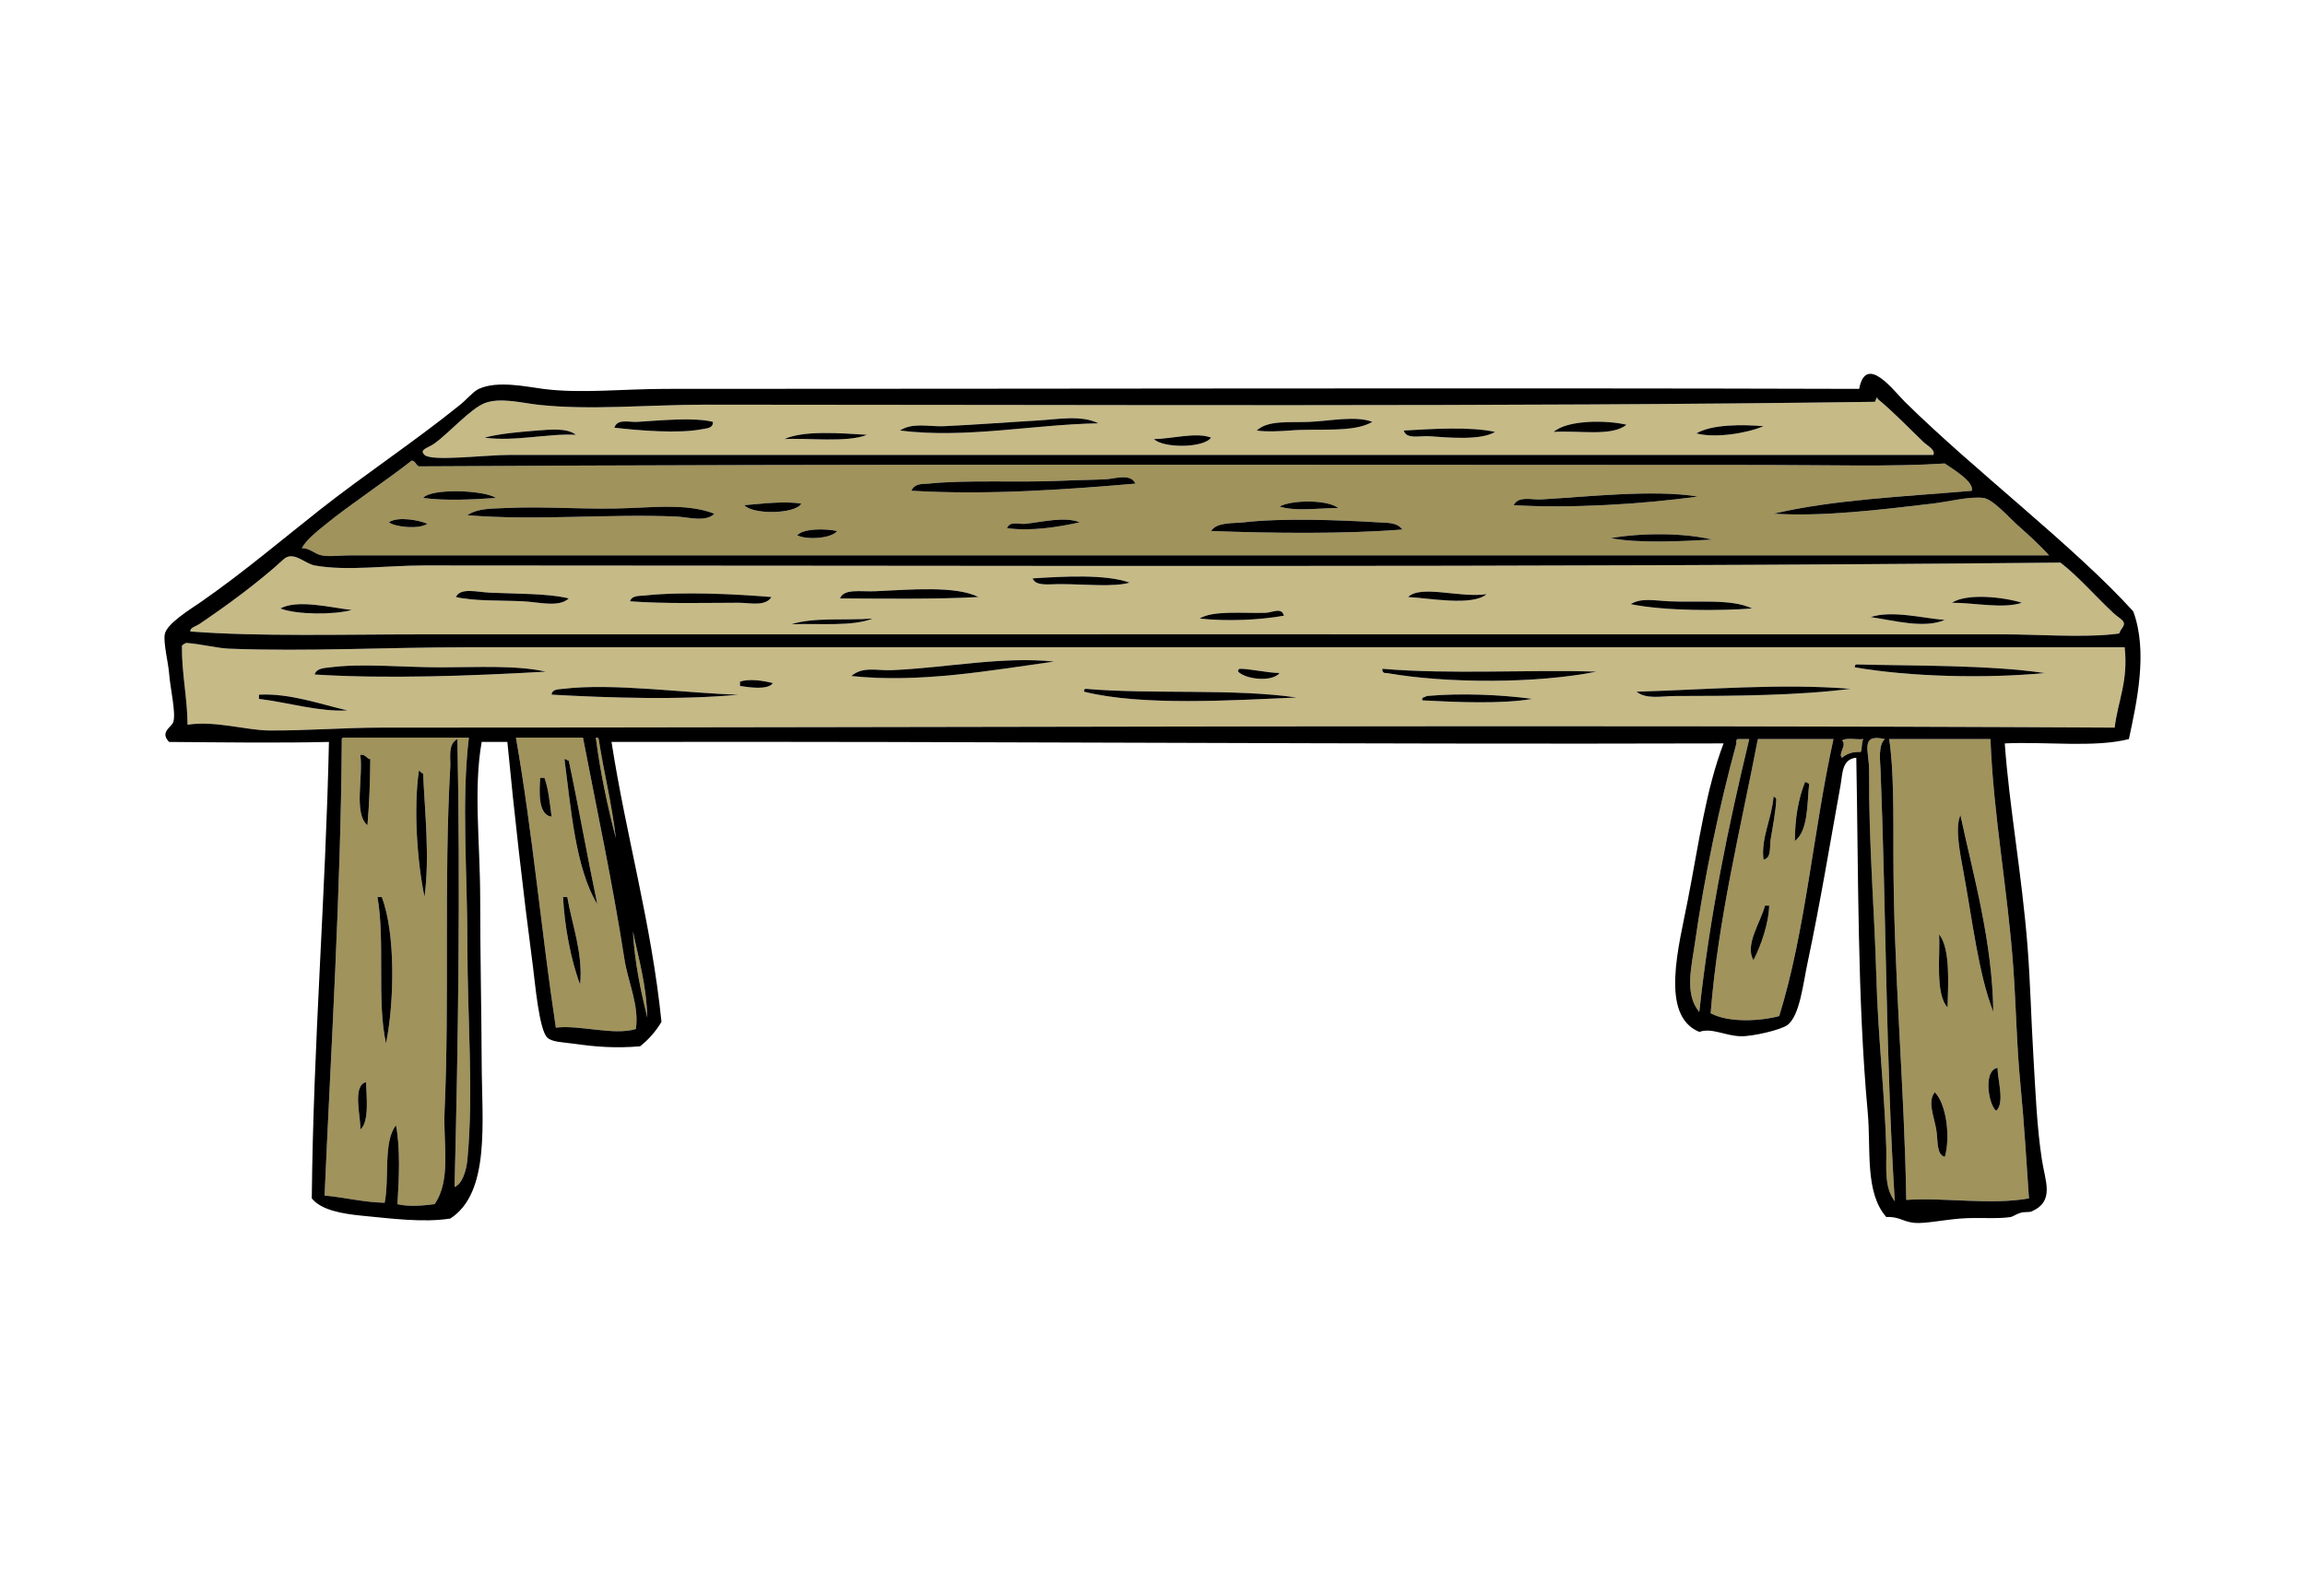 <svg xmlns="http://www.w3.org/2000/svg" xmlns:xlink="http://www.w3.org/1999/xlink" width="130" zoomAndPan="magnify" viewBox="0 0 97.5 67.5" height="90" preserveAspectRatio="xMidYMid meet" version="1.0"><defs><clipPath id="id1"><path d="M 13 31 L 20 31 L 20 51.73 L 13 51.73 Z M 13 31 " clip-rule="nonzero"/></clipPath><clipPath id="id2"><path d="M 6.957 15.812 L 90.543 15.812 L 90.543 51.73 L 6.957 51.73 Z M 6.957 15.812 " clip-rule="nonzero"/></clipPath></defs><path fill="rgb(77.649%, 72.939%, 52.939%)" d="M 48.812 18.574 C 49.207 18.961 50.906 18.961 51.227 18.512 C 50.625 18.266 49.559 18.562 48.812 18.574 Z M 33.176 18.574 C 34.102 18.512 35.832 18.738 36.676 18.391 C 35.605 18.328 33.996 18.191 33.176 18.574 Z M 22.73 18.211 C 21.938 18.27 21.078 18.352 20.496 18.512 C 21.773 18.688 23.168 18.328 24.359 18.391 C 23.988 18.094 23.273 18.168 22.73 18.211 Z M 59.379 18.211 C 59.484 18.598 60.082 18.422 60.465 18.453 C 61.332 18.516 62.648 18.629 63.242 18.27 C 62.199 18.035 60.523 18.145 59.379 18.211 Z M 71.758 18.332 C 72.543 18.547 73.918 18.324 74.594 18.027 C 73.695 17.949 72.398 17.949 71.758 18.332 Z M 65.719 18.27 C 66.77 18.195 68.18 18.48 68.797 17.965 C 67.922 17.758 66.285 17.766 65.719 18.27 Z M 55.395 17.844 C 54.559 17.883 53.641 17.758 53.16 18.211 C 53.578 18.273 54.129 18.242 54.551 18.211 C 55.742 18.109 57.25 18.32 58.051 17.844 C 57.336 17.574 56.297 17.805 55.395 17.844 Z M 43.922 17.785 C 42.625 17.859 41.219 17.969 39.938 18.027 C 39.281 18.055 38.609 17.859 38.066 18.211 C 40.875 18.559 43.656 17.957 46.457 17.906 C 45.754 17.547 44.75 17.734 43.922 17.785 Z M 26.957 17.844 C 26.621 17.867 26.113 17.695 25.988 18.09 C 26.945 18.203 28.719 18.359 29.734 18.148 C 29.887 18.117 30.172 18.117 30.156 17.844 C 29.359 17.645 27.984 17.781 26.957 17.844 Z M 79.426 16.875 C 80.047 17.379 80.727 18.09 81.359 18.695 C 81.531 18.859 81.875 19.023 81.781 19.242 C 61.84 19.242 41.734 19.242 21.582 19.242 C 20.5 19.242 18.254 19.531 17.957 19.242 C 17.719 19.004 18.086 18.969 18.383 18.754 C 18.996 18.312 19.891 17.297 20.496 17.055 C 21.133 16.801 22.059 17.039 22.73 17.117 C 24.938 17.367 27.434 17.117 29.852 17.117 C 46.059 17.117 63.461 17.215 79.305 16.996 C 79.336 16.973 79.395 16.699 79.426 16.875 " fill-opacity="1" fill-rule="evenodd"/><path fill="rgb(0%, 0%, 0%)" d="M 30.156 17.844 C 30.172 18.117 29.887 18.117 29.734 18.148 C 28.719 18.359 26.945 18.203 25.988 18.09 C 26.113 17.695 26.621 17.867 26.957 17.844 C 27.988 17.781 29.359 17.645 30.156 17.844 " fill-opacity="1" fill-rule="evenodd"/><path fill="rgb(0%, 0%, 0%)" d="M 46.457 17.906 C 43.656 17.957 40.875 18.559 38.066 18.211 C 38.609 17.859 39.281 18.055 39.938 18.027 C 41.219 17.969 42.625 17.859 43.922 17.785 C 44.75 17.734 45.754 17.547 46.457 17.906 " fill-opacity="1" fill-rule="evenodd"/><path fill="rgb(0%, 0%, 0%)" d="M 58.051 17.844 C 57.25 18.32 55.746 18.109 54.551 18.211 C 54.129 18.242 53.578 18.273 53.16 18.211 C 53.641 17.758 54.559 17.883 55.395 17.844 C 56.297 17.805 57.336 17.574 58.051 17.844 " fill-opacity="1" fill-rule="evenodd"/><path fill="rgb(0%, 0%, 0%)" d="M 68.797 17.965 C 68.184 18.48 66.77 18.195 65.719 18.27 C 66.285 17.766 67.922 17.758 68.797 17.965 " fill-opacity="1" fill-rule="evenodd"/><path fill="rgb(0%, 0%, 0%)" d="M 74.594 18.027 C 73.918 18.324 72.543 18.547 71.758 18.332 C 72.398 17.949 73.695 17.949 74.594 18.027 " fill-opacity="1" fill-rule="evenodd"/><path fill="rgb(0%, 0%, 0%)" d="M 63.242 18.27 C 62.648 18.629 61.328 18.516 60.465 18.453 C 60.082 18.422 59.484 18.598 59.379 18.211 C 60.523 18.145 62.199 18.035 63.242 18.27 " fill-opacity="1" fill-rule="evenodd"/><path fill="rgb(0%, 0%, 0%)" d="M 24.359 18.391 C 23.168 18.328 21.773 18.688 20.496 18.512 C 21.078 18.352 21.938 18.27 22.73 18.211 C 23.273 18.168 23.988 18.094 24.359 18.391 " fill-opacity="1" fill-rule="evenodd"/><path fill="rgb(0%, 0%, 0%)" d="M 36.676 18.391 C 35.832 18.738 34.102 18.512 33.176 18.574 C 33.996 18.191 35.605 18.328 36.676 18.391 " fill-opacity="1" fill-rule="evenodd"/><path fill="rgb(0%, 0%, 0%)" d="M 51.227 18.512 C 50.906 18.961 49.207 18.961 48.812 18.574 C 49.559 18.562 50.625 18.266 51.227 18.512 " fill-opacity="1" fill-rule="evenodd"/><path fill="rgb(62.749%, 57.649%, 36.079%)" d="M 68.133 22.762 C 69.312 22.992 71.145 22.895 72.422 22.824 C 71.207 22.531 69.438 22.535 68.133 22.762 Z M 33.719 22.641 C 34.105 22.844 35.16 22.789 35.41 22.461 C 34.926 22.359 34.004 22.34 33.719 22.641 Z M 58.293 22.094 C 56.699 21.996 54.191 21.906 52.617 22.094 C 52.203 22.145 51.469 22.07 51.227 22.461 C 53.797 22.555 56.836 22.594 59.32 22.398 C 59.082 22.082 58.684 22.121 58.293 22.094 Z M 43.379 22.156 C 43.102 22.188 42.727 22.02 42.594 22.34 C 43.609 22.484 44.797 22.289 45.672 22.094 C 45.047 21.84 44.113 22.074 43.379 22.156 Z M 16.449 22.094 C 16.742 22.305 17.734 22.395 18.078 22.156 C 17.734 22 16.816 21.832 16.449 22.094 Z M 26.715 21.488 C 24.855 21.574 23.18 21.406 21.398 21.488 C 20.828 21.516 20.203 21.492 19.77 21.793 C 22.645 22.035 25.828 21.723 28.645 21.852 C 29.113 21.875 29.871 22.098 30.215 21.73 C 29.223 21.336 27.953 21.43 26.715 21.488 Z M 54.125 21.426 C 54.816 21.641 55.75 21.492 56.602 21.488 C 56.16 21.129 54.645 21.137 54.125 21.426 Z M 31.484 21.367 C 31.836 21.773 33.617 21.754 33.898 21.305 C 33.176 21.18 32.227 21.316 31.484 21.367 Z M 65.176 21.125 C 64.781 21.145 64.23 20.969 64.027 21.367 C 66.418 21.516 69.496 21.324 71.816 21.004 C 69.949 20.691 67.059 21.023 65.176 21.125 Z M 17.898 21.062 C 18.809 21.191 20.055 21.129 20.977 21.062 C 20.48 20.727 18.238 20.645 17.898 21.062 Z M 46.762 20.273 C 46.176 20.301 45.547 20.305 44.887 20.336 C 43.008 20.418 40.883 20.289 39.273 20.457 C 39.016 20.48 38.707 20.43 38.547 20.758 C 41.758 20.949 45.059 20.711 48.027 20.457 C 47.828 20.004 47.152 20.254 46.762 20.273 Z M 17.414 19.484 C 17.582 19.5 17.586 19.676 17.719 19.727 C 36.18 19.617 55.703 19.668 74.656 19.668 C 77.273 19.668 80.062 19.75 82.262 19.605 C 82.68 19.891 83.492 20.375 83.41 20.758 C 80.539 21.008 77.543 21.133 75.02 21.73 C 77.172 21.859 79.508 21.562 81.719 21.305 C 82.438 21.223 83.27 20.992 83.895 21.062 C 84.301 21.109 85.023 21.934 85.344 22.215 C 85.852 22.664 86.348 23.121 86.672 23.492 C 62.855 23.492 38.703 23.492 14.758 23.492 C 14.387 23.492 13.961 23.555 13.609 23.492 C 13.293 23.434 13.121 23.18 12.766 23.188 C 12.973 22.816 13.379 22.504 13.73 22.215 C 14.848 21.309 16.258 20.387 17.414 19.484 " fill-opacity="1" fill-rule="evenodd"/><path fill="rgb(0%, 0%, 0%)" d="M 48.027 20.457 C 45.059 20.711 41.758 20.949 38.547 20.758 C 38.707 20.43 39.016 20.48 39.273 20.457 C 40.883 20.289 43.008 20.418 44.887 20.336 C 45.547 20.305 46.176 20.301 46.762 20.273 C 47.152 20.254 47.828 20.004 48.027 20.457 " fill-opacity="1" fill-rule="evenodd"/><path fill="rgb(0%, 0%, 0%)" d="M 20.977 21.062 C 20.055 21.129 18.809 21.191 17.898 21.062 C 18.238 20.645 20.48 20.727 20.977 21.062 " fill-opacity="1" fill-rule="evenodd"/><path fill="rgb(0%, 0%, 0%)" d="M 71.816 21.004 C 69.496 21.324 66.418 21.516 64.027 21.367 C 64.23 20.969 64.781 21.145 65.176 21.125 C 67.059 21.023 69.949 20.691 71.816 21.004 " fill-opacity="1" fill-rule="evenodd"/><path fill="rgb(0%, 0%, 0%)" d="M 33.898 21.305 C 33.617 21.754 31.836 21.773 31.484 21.367 C 32.227 21.312 33.176 21.18 33.898 21.305 " fill-opacity="1" fill-rule="evenodd"/><path fill="rgb(0%, 0%, 0%)" d="M 56.602 21.488 C 55.75 21.492 54.816 21.641 54.125 21.426 C 54.645 21.137 56.16 21.129 56.602 21.488 " fill-opacity="1" fill-rule="evenodd"/><path fill="rgb(0%, 0%, 0%)" d="M 30.215 21.73 C 29.871 22.098 29.113 21.875 28.645 21.852 C 25.828 21.723 22.645 22.035 19.77 21.793 C 20.203 21.492 20.828 21.516 21.398 21.488 C 23.18 21.406 24.855 21.574 26.715 21.488 C 27.953 21.43 29.223 21.336 30.215 21.73 " fill-opacity="1" fill-rule="evenodd"/><path fill="rgb(0%, 0%, 0%)" d="M 18.078 22.156 C 17.734 22.395 16.742 22.305 16.449 22.094 C 16.816 21.832 17.734 22 18.078 22.156 " fill-opacity="1" fill-rule="evenodd"/><path fill="rgb(0%, 0%, 0%)" d="M 45.672 22.094 C 44.797 22.289 43.609 22.484 42.594 22.34 C 42.727 22.02 43.098 22.188 43.379 22.156 C 44.113 22.074 45.047 21.84 45.672 22.094 " fill-opacity="1" fill-rule="evenodd"/><path fill="rgb(0%, 0%, 0%)" d="M 59.32 22.398 C 56.836 22.594 53.797 22.555 51.227 22.461 C 51.469 22.07 52.203 22.145 52.617 22.094 C 54.191 21.906 56.699 21.996 58.293 22.094 C 58.684 22.121 59.082 22.082 59.32 22.398 " fill-opacity="1" fill-rule="evenodd"/><path fill="rgb(0%, 0%, 0%)" d="M 35.41 22.461 C 35.16 22.789 34.105 22.844 33.719 22.641 C 34.004 22.34 34.926 22.359 35.41 22.461 " fill-opacity="1" fill-rule="evenodd"/><path fill="rgb(0%, 0%, 0%)" d="M 72.422 22.824 C 71.145 22.895 69.312 22.992 68.133 22.762 C 69.438 22.535 71.207 22.531 72.422 22.824 " fill-opacity="1" fill-rule="evenodd"/><path fill="rgb(77.649%, 72.939%, 52.939%)" d="M 33.477 26.406 C 34.656 26.359 36.039 26.512 36.918 26.164 C 35.777 26.25 34.398 26.102 33.477 26.406 Z M 79.125 26.102 C 80.059 26.234 81.379 26.605 82.266 26.223 C 81.324 26.148 80.031 25.805 79.125 26.102 Z M 53.523 25.922 C 52.562 25.945 51.285 25.816 50.746 26.164 C 51.887 26.289 53.285 26.23 54.309 26.043 C 54.211 25.668 53.82 25.914 53.523 25.922 Z M 11.859 25.738 C 12.551 26.004 14.113 26.012 14.879 25.797 C 14.039 25.711 12.59 25.336 11.859 25.738 Z M 70.609 25.434 C 69.992 25.406 69.422 25.277 68.98 25.555 C 70.438 25.852 72.777 25.84 74.113 25.738 C 73.258 25.32 71.812 25.492 70.609 25.434 Z M 82.566 25.496 C 83.48 25.492 84.746 25.762 85.523 25.496 C 84.789 25.262 83.215 25.074 82.566 25.496 Z M 27.258 25.191 C 27.066 25.211 26.723 25.176 26.652 25.434 C 28.137 25.547 29.906 25.496 31.242 25.496 C 31.727 25.496 32.371 25.668 32.633 25.254 C 31.109 25.125 28.832 25.016 27.258 25.191 Z M 59.562 25.254 C 60.445 25.297 62.27 25.652 62.883 25.133 C 61.75 25.301 60.102 24.723 59.562 25.254 Z M 20.734 25.07 C 20.164 25.043 19.477 24.844 19.285 25.254 C 20.066 25.434 21.137 25.387 22.125 25.434 C 22.816 25.465 23.648 25.703 24.059 25.312 C 23.184 25.098 21.867 25.121 20.734 25.07 Z M 37.039 25.008 C 36.398 25.039 35.703 24.883 35.531 25.312 C 37.27 25.32 39.555 25.355 41.387 25.254 C 40.441 24.77 38.5 24.941 37.039 25.008 Z M 43.68 24.465 C 43.809 24.812 44.387 24.703 44.887 24.707 C 45.895 24.711 47.113 24.844 47.785 24.645 C 46.754 24.277 44.961 24.383 43.68 24.465 Z M 8.055 26.711 C 8.016 26.555 8.297 26.488 8.418 26.406 C 9.57 25.625 10.953 24.617 11.98 23.672 C 12.395 23.27 12.879 23.84 13.309 23.918 C 14.656 24.164 16.359 23.918 17.957 23.918 C 40.73 23.918 64.867 24.016 87.156 23.797 C 87.918 24.383 88.59 25.176 89.387 25.922 C 89.711 26.223 89.992 26.27 89.75 26.59 C 89.566 26.832 89.797 26.781 89.328 26.832 C 88.09 26.969 86.02 26.832 84.801 26.832 C 62.434 26.832 40.309 26.828 17.957 26.832 C 14.602 26.832 10.93 26.934 8.055 26.711 " fill-opacity="1" fill-rule="evenodd"/><path fill="rgb(0%, 0%, 0%)" d="M 47.785 24.645 C 47.113 24.84 45.895 24.711 44.887 24.707 C 44.387 24.703 43.809 24.812 43.68 24.465 C 44.961 24.383 46.754 24.277 47.785 24.645 " fill-opacity="1" fill-rule="evenodd"/><path fill="rgb(0%, 0%, 0%)" d="M 41.387 25.254 C 39.555 25.355 37.27 25.32 35.531 25.312 C 35.703 24.883 36.398 25.039 37.039 25.008 C 38.5 24.941 40.441 24.77 41.387 25.254 " fill-opacity="1" fill-rule="evenodd"/><path fill="rgb(0%, 0%, 0%)" d="M 24.059 25.312 C 23.648 25.703 22.816 25.469 22.125 25.434 C 21.137 25.387 20.066 25.434 19.285 25.254 C 19.477 24.844 20.164 25.043 20.734 25.07 C 21.867 25.121 23.184 25.098 24.059 25.312 " fill-opacity="1" fill-rule="evenodd"/><path fill="rgb(0%, 0%, 0%)" d="M 62.883 25.133 C 62.27 25.652 60.445 25.297 59.562 25.254 C 60.102 24.723 61.75 25.301 62.883 25.133 " fill-opacity="1" fill-rule="evenodd"/><path fill="rgb(0%, 0%, 0%)" d="M 32.633 25.254 C 32.371 25.668 31.727 25.496 31.242 25.496 C 29.906 25.496 28.137 25.547 26.652 25.434 C 26.723 25.176 27.066 25.211 27.258 25.191 C 28.832 25.016 31.109 25.125 32.633 25.254 " fill-opacity="1" fill-rule="evenodd"/><path fill="rgb(0%, 0%, 0%)" d="M 85.523 25.496 C 84.746 25.762 83.48 25.492 82.566 25.496 C 83.215 25.074 84.789 25.262 85.523 25.496 " fill-opacity="1" fill-rule="evenodd"/><path fill="rgb(0%, 0%, 0%)" d="M 74.113 25.738 C 72.777 25.84 70.438 25.852 68.98 25.555 C 69.422 25.277 69.992 25.406 70.609 25.434 C 71.816 25.492 73.258 25.32 74.113 25.738 " fill-opacity="1" fill-rule="evenodd"/><path fill="rgb(0%, 0%, 0%)" d="M 14.879 25.801 C 14.113 26.012 12.551 26.004 11.859 25.738 C 12.59 25.336 14.039 25.711 14.879 25.801 " fill-opacity="1" fill-rule="evenodd"/><path fill="rgb(0%, 0%, 0%)" d="M 54.309 26.043 C 53.285 26.23 51.887 26.289 50.746 26.164 C 51.285 25.816 52.562 25.945 53.523 25.922 C 53.82 25.914 54.211 25.668 54.309 26.043 " fill-opacity="1" fill-rule="evenodd"/><path fill="rgb(0%, 0%, 0%)" d="M 82.262 26.223 C 81.379 26.605 80.059 26.234 79.125 26.102 C 80.031 25.805 81.324 26.148 82.262 26.223 " fill-opacity="1" fill-rule="evenodd"/><path fill="rgb(0%, 0%, 0%)" d="M 36.918 26.164 C 36.039 26.512 34.656 26.359 33.477 26.406 C 34.398 26.102 35.777 26.25 36.918 26.164 " fill-opacity="1" fill-rule="evenodd"/><path fill="rgb(77.649%, 72.939%, 52.939%)" d="M 60.348 29.441 C 60.289 29.508 60.121 29.461 60.164 29.625 C 61.566 29.699 63.508 29.789 64.812 29.562 C 63.5 29.383 61.773 29.309 60.348 29.441 Z M 10.953 29.383 C 10.953 29.441 10.953 29.504 10.953 29.562 C 12.176 29.711 13.465 30.113 14.699 30.051 C 13.535 29.781 12.25 29.316 10.953 29.383 Z M 45.914 29.137 C 45.867 29.152 45.844 29.188 45.855 29.258 C 48.305 29.867 52.051 29.625 54.852 29.504 C 52.141 29.113 48.773 29.379 45.914 29.137 Z M 23.816 29.137 C 23.641 29.16 23.352 29.141 23.332 29.383 C 25.781 29.52 28.816 29.617 31.242 29.383 C 29.133 29.336 25.961 28.879 23.816 29.137 Z M 69.223 29.258 C 69.641 29.594 70.301 29.441 70.852 29.441 C 73.418 29.441 76.09 29.418 78.277 29.137 C 75.355 28.898 72.188 29.172 69.223 29.258 Z M 31.301 28.836 C 31.301 28.895 31.301 28.957 31.301 29.016 C 31.684 29.074 32.484 29.199 32.691 28.895 C 32.332 28.801 31.699 28.691 31.301 28.836 Z M 58.656 28.469 C 61.238 28.918 65.02 28.914 67.531 28.41 C 64.664 28.316 61.344 28.535 58.473 28.289 C 58.461 28.422 58.523 28.48 58.656 28.469 Z M 52.438 28.289 C 52.391 28.301 52.367 28.34 52.375 28.41 C 52.684 28.734 53.801 28.867 54.125 28.469 C 53.555 28.453 52.832 28.281 52.438 28.289 Z M 18.621 28.227 C 17.023 28.227 15.316 28.051 13.973 28.227 C 13.77 28.254 13.387 28.25 13.309 28.531 C 16.363 28.723 19.922 28.59 23.09 28.41 C 21.824 28.129 20.223 28.227 18.621 28.227 Z M 78.52 28.105 C 78.473 28.121 78.449 28.156 78.461 28.227 C 80.754 28.625 83.961 28.711 86.488 28.469 C 84.098 28.121 80.996 28.168 78.52 28.105 Z M 37.703 28.348 C 37.121 28.375 36.496 28.172 36.012 28.59 C 38.91 28.906 41.961 28.348 44.586 27.984 C 42.387 27.754 40.055 28.246 37.703 28.348 Z M 7.875 27.195 C 8.484 27.234 9.176 27.418 9.688 27.438 C 12.988 27.566 16.355 27.379 19.711 27.379 C 42.934 27.379 66.617 27.379 89.871 27.379 C 90.031 28.812 89.586 29.641 89.449 30.777 C 65 30.645 40.602 30.777 16.148 30.777 C 14.555 30.777 12.957 30.91 11.379 30.898 C 10.449 30.895 9.066 30.469 7.934 30.656 C 7.922 29.477 7.688 28.52 7.695 27.316 C 7.738 27.262 7.805 27.227 7.875 27.195 " fill-opacity="1" fill-rule="evenodd"/><path fill="rgb(0%, 0%, 0%)" d="M 44.586 27.984 C 41.961 28.348 38.91 28.906 36.012 28.594 C 36.496 28.172 37.121 28.375 37.703 28.348 C 40.055 28.246 42.387 27.754 44.586 27.984 " fill-opacity="1" fill-rule="evenodd"/><path fill="rgb(0%, 0%, 0%)" d="M 86.488 28.469 C 83.961 28.711 80.754 28.625 78.461 28.227 C 78.449 28.156 78.473 28.121 78.52 28.105 C 80.996 28.168 84.098 28.121 86.488 28.469 " fill-opacity="1" fill-rule="evenodd"/><path fill="rgb(0%, 0%, 0%)" d="M 23.09 28.41 C 19.922 28.59 16.363 28.723 13.309 28.531 C 13.387 28.25 13.77 28.254 13.973 28.227 C 15.316 28.051 17.023 28.227 18.621 28.227 C 20.223 28.227 21.824 28.129 23.09 28.41 " fill-opacity="1" fill-rule="evenodd"/><path fill="rgb(0%, 0%, 0%)" d="M 54.125 28.469 C 53.801 28.867 52.684 28.734 52.375 28.41 C 52.367 28.34 52.391 28.301 52.438 28.289 C 52.832 28.281 53.555 28.453 54.125 28.469 " fill-opacity="1" fill-rule="evenodd"/><path fill="rgb(0%, 0%, 0%)" d="M 58.473 28.289 C 61.344 28.535 64.664 28.316 67.531 28.41 C 65.02 28.914 61.238 28.918 58.656 28.469 C 58.523 28.48 58.461 28.422 58.473 28.289 " fill-opacity="1" fill-rule="evenodd"/><path fill="rgb(0%, 0%, 0%)" d="M 32.691 28.895 C 32.484 29.199 31.684 29.074 31.301 29.016 C 31.301 28.957 31.301 28.895 31.301 28.836 C 31.699 28.691 32.332 28.801 32.691 28.895 " fill-opacity="1" fill-rule="evenodd"/><path fill="rgb(0%, 0%, 0%)" d="M 78.277 29.137 C 76.09 29.418 73.418 29.441 70.852 29.441 C 70.301 29.441 69.641 29.594 69.223 29.258 C 72.188 29.172 75.355 28.898 78.277 29.137 " fill-opacity="1" fill-rule="evenodd"/><path fill="rgb(0%, 0%, 0%)" d="M 31.242 29.383 C 28.816 29.617 25.781 29.52 23.332 29.383 C 23.352 29.141 23.641 29.16 23.816 29.137 C 25.961 28.879 29.133 29.336 31.242 29.383 " fill-opacity="1" fill-rule="evenodd"/><path fill="rgb(0%, 0%, 0%)" d="M 54.852 29.504 C 52.051 29.625 48.305 29.867 45.855 29.258 C 45.844 29.188 45.867 29.152 45.914 29.137 C 48.773 29.379 52.141 29.113 54.852 29.504 " fill-opacity="1" fill-rule="evenodd"/><path fill="rgb(0%, 0%, 0%)" d="M 14.699 30.051 C 13.465 30.113 12.176 29.711 10.953 29.562 C 10.953 29.504 10.953 29.441 10.953 29.383 C 12.25 29.316 13.535 29.781 14.699 30.051 " fill-opacity="1" fill-rule="evenodd"/><path fill="rgb(0%, 0%, 0%)" d="M 64.812 29.562 C 63.508 29.789 61.566 29.699 60.164 29.625 C 60.121 29.461 60.289 29.508 60.344 29.441 C 61.773 29.309 63.5 29.383 64.812 29.562 " fill-opacity="1" fill-rule="evenodd"/><g clip-path="url(#id1)"><path fill="rgb(62.749%, 57.649%, 36.079%)" d="M 15.242 47.777 C 15.637 47.457 15.496 46.312 15.484 45.773 C 14.887 45.918 15.266 47.246 15.242 47.777 Z M 16.328 44.137 C 16.684 42.379 16.738 39.477 16.148 37.941 C 16.086 37.941 16.027 37.941 15.965 37.941 C 16.297 39.797 15.93 42.348 16.328 44.137 Z M 17.957 37.941 C 18.18 36.266 17.977 34.441 17.898 32.719 C 17.812 32.707 17.797 32.621 17.719 32.598 C 17.484 34.219 17.648 36.469 17.957 37.941 Z M 15.543 34.906 C 15.621 34.012 15.656 33.074 15.664 32.113 C 15.488 32.086 15.477 31.898 15.242 31.93 C 15.367 32.898 14.949 34.41 15.543 34.906 Z M 14.516 31.203 C 16.289 31.203 18.059 31.203 19.832 31.203 C 19.512 33.883 19.77 36.918 19.77 40.008 C 19.77 43.074 20.039 46.246 19.77 49.055 C 19.723 49.535 19.543 50.094 19.227 50.207 C 19.379 44.402 19.477 37.5 19.348 31.262 C 18.934 31.473 19.066 32.059 19.047 32.418 C 18.773 37.176 19.016 42.332 18.805 46.988 C 18.742 48.398 19.094 49.91 18.383 50.934 C 17.914 50.996 17.266 51.051 16.812 50.934 C 16.879 49.867 16.941 48.574 16.75 47.598 C 16.199 48.293 16.48 49.832 16.27 50.875 C 15.344 50.852 14.602 50.648 13.73 50.57 C 14.008 44.25 14.414 37.738 14.457 31.383 C 14.453 31.297 14.445 31.211 14.516 31.203 " fill-opacity="1" fill-rule="evenodd"/></g><path fill="rgb(62.749%, 57.649%, 36.079%)" d="M 24.539 41.645 C 24.668 40.316 24.199 39.133 23.996 37.941 C 23.938 37.941 23.875 37.941 23.816 37.941 C 23.871 39.121 24.141 40.609 24.539 41.645 Z M 23.332 34.543 C 23.258 33.969 23.203 33.375 23.031 32.902 C 22.969 32.902 22.91 32.902 22.848 32.902 C 22.82 33.402 22.73 34.473 23.332 34.543 Z M 25.266 38.246 C 24.844 36.238 24.484 34.172 24.059 32.176 C 23.98 32.172 23.973 32.098 23.875 32.113 C 24.145 34.113 24.328 36.715 25.266 38.246 Z M 21.824 31.203 C 22.77 31.203 23.715 31.203 24.66 31.203 C 25.242 34.234 25.898 37.27 26.41 40.555 C 26.57 41.578 27.047 42.539 26.895 43.527 C 25.957 43.812 24.5 43.34 23.512 43.469 C 22.902 39.426 22.52 35.156 21.824 31.203 " fill-opacity="1" fill-rule="evenodd"/><path fill="rgb(62.749%, 57.649%, 36.079%)" d="M 25.203 31.203 C 25.273 31.191 25.312 31.215 25.324 31.262 C 25.543 32.684 25.879 33.984 26.051 35.453 C 25.699 34.105 25.398 32.707 25.203 31.203 " fill-opacity="1" fill-rule="evenodd"/><path fill="rgb(62.749%, 57.649%, 36.079%)" d="M 73.992 31.262 C 73.109 34.93 72.324 38.695 71.879 42.801 C 71.23 42.047 71.566 40.828 71.695 39.887 C 72.09 37.09 72.75 34 73.449 31.445 C 73.441 31.359 73.438 31.273 73.508 31.262 C 73.668 31.262 73.832 31.262 73.992 31.262 " fill-opacity="1" fill-rule="evenodd"/><path fill="rgb(62.749%, 57.649%, 36.079%)" d="M 74.656 38.305 C 74.492 38.977 73.781 39.98 74.172 40.613 C 74.496 39.984 74.82 39.043 74.836 38.305 C 74.777 38.305 74.715 38.305 74.656 38.305 Z M 74.594 36.363 C 74.941 36.301 74.848 35.824 74.898 35.512 C 74.984 34.961 75.109 34.367 75.137 33.812 C 75.125 33.746 75.07 33.719 75.02 33.691 C 74.949 34.617 74.477 35.453 74.594 36.363 Z M 75.922 35.574 C 76.488 35.129 76.434 34.062 76.527 33.145 C 76.449 33.141 76.445 33.066 76.348 33.086 C 76.074 33.781 75.922 34.602 75.922 35.574 Z M 74.352 31.262 C 75.422 31.262 76.488 31.262 77.555 31.262 C 76.707 35.086 76.371 39.422 75.258 42.98 C 74.469 43.191 73.129 43.273 72.359 42.859 C 72.672 38.879 73.633 35.031 74.352 31.262 " fill-opacity="1" fill-rule="evenodd"/><path fill="rgb(62.749%, 57.649%, 36.079%)" d="M 77.918 31.324 C 78.098 31.184 78.539 31.301 78.82 31.262 C 78.727 31.391 78.781 31.668 78.699 31.809 C 78.336 31.789 78.102 31.895 77.918 32.051 C 77.727 31.898 78.141 31.516 77.918 31.324 " fill-opacity="1" fill-rule="evenodd"/><path fill="rgb(62.749%, 57.649%, 36.079%)" d="M 79.727 31.262 C 79.441 31.531 79.527 32.148 79.547 32.598 C 79.785 38.652 79.77 44.844 80.148 50.812 C 79.68 50.207 79.809 49.344 79.789 48.566 C 79.723 46.254 79.438 43.871 79.363 41.281 C 79.289 38.52 79.039 35.68 79.062 32.598 C 79.07 31.773 78.652 31.023 79.727 31.262 " fill-opacity="1" fill-rule="evenodd"/><path fill="rgb(62.749%, 57.649%, 36.079%)" d="M 81.902 47.777 C 81.98 48.227 81.902 48.844 82.262 48.934 C 82.508 48.094 82.332 46.695 81.84 46.199 C 81.527 46.59 81.793 47.176 81.902 47.777 Z M 84.438 46.988 C 84.809 46.645 84.5 45.707 84.496 45.168 C 83.875 45.27 84.109 46.738 84.438 46.988 Z M 82.383 42.617 C 82.398 41.684 82.52 40.141 82.023 39.52 C 82.074 40.391 81.844 42.043 82.383 42.617 Z M 83.047 36.848 C 83.43 38.91 83.691 41.219 84.316 42.801 C 84.277 39.844 83.492 37.109 82.93 34.48 C 82.691 35 82.891 36.004 83.047 36.848 Z M 84.195 31.262 C 84.316 34.477 84.926 37.645 85.16 40.918 C 85.281 42.582 85.301 44.246 85.465 45.895 C 85.621 47.512 85.715 49.117 85.824 50.691 C 84.18 50.98 82.301 50.645 80.633 50.754 C 80.559 45.941 80.09 41.078 80.09 36.121 C 80.09 34.531 80.109 32.496 79.91 31.262 C 81.336 31.262 82.766 31.262 84.195 31.262 " fill-opacity="1" fill-rule="evenodd"/><path fill="rgb(0%, 0%, 0%)" d="M 15.242 31.93 C 15.477 31.898 15.488 32.086 15.664 32.113 C 15.656 33.074 15.621 34.012 15.543 34.906 C 14.949 34.41 15.367 32.898 15.242 31.93 " fill-opacity="1" fill-rule="evenodd"/><path fill="rgb(0%, 0%, 0%)" d="M 23.875 32.113 C 23.973 32.098 23.98 32.172 24.059 32.176 C 24.484 34.172 24.844 36.238 25.266 38.246 C 24.328 36.715 24.145 34.113 23.875 32.113 " fill-opacity="1" fill-rule="evenodd"/><path fill="rgb(0%, 0%, 0%)" d="M 17.719 32.598 C 17.797 32.621 17.812 32.707 17.898 32.719 C 17.977 34.441 18.18 36.266 17.957 37.941 C 17.648 36.469 17.484 34.219 17.719 32.598 " fill-opacity="1" fill-rule="evenodd"/><path fill="rgb(0%, 0%, 0%)" d="M 22.848 32.902 C 22.91 32.902 22.969 32.902 23.031 32.902 C 23.203 33.375 23.258 33.969 23.332 34.543 C 22.73 34.473 22.82 33.402 22.848 32.902 " fill-opacity="1" fill-rule="evenodd"/><path fill="rgb(0%, 0%, 0%)" d="M 76.348 33.086 C 76.445 33.066 76.449 33.141 76.527 33.145 C 76.434 34.062 76.488 35.129 75.922 35.574 C 75.922 34.602 76.074 33.781 76.348 33.086 " fill-opacity="1" fill-rule="evenodd"/><path fill="rgb(0%, 0%, 0%)" d="M 75.02 33.691 C 75.07 33.719 75.125 33.746 75.137 33.812 C 75.109 34.367 74.984 34.961 74.898 35.512 C 74.848 35.824 74.941 36.301 74.594 36.363 C 74.477 35.453 74.949 34.617 75.02 33.691 " fill-opacity="1" fill-rule="evenodd"/><path fill="rgb(0%, 0%, 0%)" d="M 82.926 34.48 C 83.492 37.109 84.277 39.844 84.316 42.801 C 83.691 41.219 83.43 38.91 83.047 36.848 C 82.891 36.004 82.691 35 82.926 34.48 " fill-opacity="1" fill-rule="evenodd"/><path fill="rgb(0%, 0%, 0%)" d="M 15.965 37.941 C 16.027 37.941 16.086 37.941 16.148 37.941 C 16.738 39.477 16.684 42.379 16.328 44.137 C 15.93 42.348 16.297 39.797 15.965 37.941 " fill-opacity="1" fill-rule="evenodd"/><path fill="rgb(0%, 0%, 0%)" d="M 23.816 37.941 C 23.875 37.941 23.938 37.941 23.996 37.941 C 24.199 39.133 24.668 40.316 24.539 41.645 C 24.141 40.609 23.871 39.121 23.816 37.941 " fill-opacity="1" fill-rule="evenodd"/><path fill="rgb(0%, 0%, 0%)" d="M 74.836 38.305 C 74.82 39.043 74.496 39.984 74.172 40.613 C 73.781 39.98 74.492 38.977 74.656 38.305 C 74.715 38.305 74.777 38.305 74.836 38.305 " fill-opacity="1" fill-rule="evenodd"/><path fill="rgb(62.749%, 57.649%, 36.079%)" d="M 26.773 39.398 C 27.016 40.574 27.344 41.66 27.379 43.043 C 27.105 41.898 26.848 40.742 26.773 39.398 " fill-opacity="1" fill-rule="evenodd"/><path fill="rgb(0%, 0%, 0%)" d="M 82.023 39.52 C 82.52 40.141 82.398 41.684 82.383 42.617 C 81.844 42.043 82.074 40.391 82.023 39.52 " fill-opacity="1" fill-rule="evenodd"/><path fill="rgb(0%, 0%, 0%)" d="M 84.496 45.168 C 84.5 45.707 84.809 46.645 84.438 46.988 C 84.109 46.738 83.875 45.27 84.496 45.168 " fill-opacity="1" fill-rule="evenodd"/><path fill="rgb(0%, 0%, 0%)" d="M 15.484 45.773 C 15.496 46.312 15.637 47.457 15.242 47.777 C 15.266 47.246 14.887 45.918 15.484 45.773 " fill-opacity="1" fill-rule="evenodd"/><path fill="rgb(0%, 0%, 0%)" d="M 81.84 46.199 C 82.332 46.695 82.508 48.094 82.266 48.934 C 81.898 48.844 81.98 48.227 81.902 47.777 C 81.793 47.176 81.527 46.59 81.84 46.199 " fill-opacity="1" fill-rule="evenodd"/><g clip-path="url(#id2)"><path fill="rgb(0%, 0%, 0%)" d="M 27.379 43.043 C 27.344 41.66 27.016 40.574 26.773 39.398 C 26.848 40.742 27.105 41.898 27.379 43.043 Z M 79.91 31.262 C 80.109 32.496 80.09 34.531 80.09 36.121 C 80.09 41.078 80.559 45.941 80.633 50.754 C 82.301 50.645 84.18 50.98 85.824 50.691 C 85.715 49.117 85.621 47.512 85.465 45.895 C 85.301 44.246 85.281 42.582 85.16 40.918 C 84.926 37.645 84.316 34.477 84.195 31.262 C 82.766 31.262 81.336 31.262 79.91 31.262 Z M 79.062 32.598 C 79.043 35.68 79.289 38.52 79.367 41.281 C 79.438 43.871 79.723 46.254 79.789 48.566 C 79.809 49.344 79.68 50.207 80.148 50.812 C 79.77 44.844 79.785 38.652 79.547 32.598 C 79.527 32.148 79.441 31.531 79.727 31.262 C 78.652 31.023 79.07 31.773 79.062 32.598 Z M 77.918 32.051 C 78.102 31.895 78.336 31.789 78.703 31.809 C 78.781 31.668 78.727 31.391 78.82 31.262 C 78.539 31.301 78.098 31.184 77.918 31.324 C 78.141 31.516 77.727 31.895 77.918 32.051 Z M 72.359 42.859 C 73.129 43.273 74.469 43.191 75.258 42.98 C 76.371 39.422 76.707 35.086 77.555 31.262 C 76.488 31.262 75.422 31.262 74.355 31.262 C 73.633 35.031 72.672 38.879 72.359 42.859 Z M 73.508 31.262 C 73.438 31.273 73.441 31.359 73.449 31.445 C 72.75 34 72.09 37.09 71.695 39.887 C 71.566 40.828 71.23 42.047 71.879 42.801 C 72.324 38.695 73.109 34.93 73.992 31.262 C 73.832 31.262 73.668 31.262 73.508 31.262 Z M 26.051 35.453 C 25.879 33.984 25.543 32.684 25.324 31.262 C 25.312 31.215 25.273 31.191 25.203 31.203 C 25.398 32.707 25.699 34.105 26.051 35.453 Z M 23.512 43.469 C 24.5 43.34 25.957 43.812 26.895 43.527 C 27.047 42.539 26.57 41.578 26.41 40.555 C 25.898 37.27 25.242 34.234 24.66 31.203 C 23.715 31.203 22.77 31.203 21.824 31.203 C 22.52 35.156 22.902 39.426 23.512 43.469 Z M 14.457 31.383 C 14.414 37.738 14.008 44.25 13.73 50.57 C 14.602 50.648 15.344 50.852 16.27 50.875 C 16.48 49.832 16.199 48.293 16.75 47.598 C 16.941 48.574 16.879 49.867 16.812 50.934 C 17.266 51.051 17.914 50.996 18.383 50.934 C 19.094 49.91 18.742 48.398 18.805 46.988 C 19.016 42.332 18.773 37.176 19.047 32.418 C 19.066 32.059 18.934 31.473 19.348 31.262 C 19.477 37.5 19.379 44.402 19.227 50.207 C 19.543 50.094 19.723 49.535 19.77 49.055 C 20.039 46.246 19.77 43.074 19.77 40.008 C 19.77 36.918 19.512 33.883 19.832 31.203 C 18.059 31.203 16.289 31.203 14.516 31.203 C 14.445 31.211 14.453 31.297 14.457 31.383 Z M 7.695 27.316 C 7.688 28.52 7.922 29.477 7.934 30.656 C 9.066 30.469 10.449 30.895 11.379 30.898 C 12.957 30.91 14.555 30.777 16.148 30.777 C 40.602 30.777 65 30.645 89.449 30.777 C 89.586 29.641 90.031 28.812 89.871 27.379 C 66.617 27.379 42.934 27.379 19.711 27.379 C 16.355 27.379 12.988 27.566 9.688 27.438 C 9.176 27.418 8.484 27.234 7.875 27.195 C 7.805 27.227 7.738 27.262 7.695 27.316 Z M 17.957 26.832 C 40.309 26.828 62.434 26.832 84.801 26.832 C 86.02 26.832 88.09 26.969 89.328 26.832 C 89.797 26.781 89.566 26.832 89.75 26.59 C 89.992 26.27 89.711 26.223 89.387 25.922 C 88.59 25.176 87.914 24.383 87.156 23.797 C 64.867 24.016 40.73 23.918 17.957 23.918 C 16.359 23.918 14.656 24.164 13.309 23.918 C 12.883 23.84 12.395 23.27 11.98 23.672 C 10.953 24.617 9.57 25.629 8.418 26.406 C 8.297 26.488 8.016 26.555 8.055 26.711 C 10.93 26.934 14.602 26.832 17.957 26.832 Z M 13.73 22.215 C 13.379 22.504 12.973 22.816 12.766 23.188 C 13.121 23.18 13.293 23.434 13.609 23.492 C 13.961 23.555 14.387 23.492 14.758 23.492 C 38.703 23.492 62.855 23.492 86.672 23.492 C 86.348 23.121 85.852 22.664 85.344 22.215 C 85.023 21.934 84.301 21.109 83.895 21.062 C 83.27 20.992 82.438 21.223 81.719 21.305 C 79.508 21.562 77.172 21.859 75.02 21.73 C 77.543 21.133 80.539 21.008 83.41 20.758 C 83.492 20.375 82.68 19.891 82.262 19.605 C 80.062 19.75 77.273 19.668 74.656 19.668 C 55.703 19.668 36.18 19.617 17.719 19.727 C 17.586 19.676 17.582 19.496 17.414 19.484 C 16.258 20.387 14.848 21.309 13.73 22.215 Z M 79.305 16.996 C 63.461 17.215 46.059 17.117 29.852 17.117 C 27.434 17.117 24.938 17.367 22.73 17.117 C 22.059 17.039 21.133 16.801 20.496 17.055 C 19.891 17.297 18.996 18.312 18.383 18.754 C 18.086 18.969 17.719 19.004 17.957 19.242 C 18.254 19.531 20.5 19.242 21.582 19.242 C 41.734 19.242 61.84 19.242 81.781 19.242 C 81.875 19.023 81.531 18.859 81.359 18.695 C 80.727 18.09 80.047 17.379 79.426 16.875 C 79.395 16.699 79.336 16.973 79.305 16.996 Z M 90.234 25.859 C 90.867 27.559 90.383 29.703 90.051 31.262 C 88.609 31.633 86.527 31.363 84.801 31.445 C 84.984 34.078 85.527 36.992 85.766 40.066 C 85.883 41.578 85.918 43.129 86.008 44.621 C 86.098 46.148 86.16 47.699 86.371 49.055 C 86.512 49.98 86.918 50.805 85.945 51.238 C 85.82 51.293 85.645 51.246 85.465 51.301 C 85.289 51.352 85.133 51.469 85.039 51.48 C 84.492 51.57 83.668 51.484 82.926 51.543 C 82.188 51.602 81.438 51.762 80.996 51.727 C 80.488 51.684 80.336 51.449 79.789 51.48 C 78.871 50.434 79.148 48.633 79.004 47.051 C 78.562 42.246 78.613 36.918 78.52 32.051 C 77.906 32.105 77.941 32.734 77.855 33.207 C 77.406 35.699 76.988 38.227 76.469 40.676 C 76.266 41.617 76.137 42.93 75.621 43.348 C 75.355 43.562 74.109 43.848 73.629 43.832 C 72.941 43.809 72.41 43.461 71.879 43.648 C 70.195 42.957 71.016 40.023 71.395 38.062 C 71.871 35.613 72.156 33.418 72.906 31.445 C 57.16 31.492 41.598 31.352 25.867 31.383 C 26.492 35.414 27.547 39.004 27.98 43.223 C 27.738 43.629 27.438 43.973 27.074 44.258 C 26.051 44.344 25.211 44.285 24.18 44.137 C 23.797 44.082 23.348 44.078 23.152 43.891 C 22.801 43.562 22.629 41.531 22.547 40.918 C 22.121 37.684 21.75 34.387 21.461 31.383 C 21.098 31.383 20.734 31.383 20.375 31.383 C 20.02 33.363 20.312 35.68 20.312 38.062 C 20.312 40.395 20.367 42.805 20.375 44.984 C 20.383 47.422 20.75 50.449 19.047 51.543 C 17.902 51.723 16.566 51.543 15.301 51.422 C 14.477 51.34 13.594 51.191 13.188 50.691 C 13.254 44.082 13.773 37.922 13.914 31.383 C 11.75 31.434 9.129 31.398 7.152 31.383 C 6.742 30.953 7.266 30.762 7.332 30.535 C 7.449 30.137 7.199 29.121 7.152 28.469 C 7.121 28.055 6.906 27.199 6.969 26.832 C 7.047 26.375 8.062 25.766 8.539 25.434 C 10.289 24.219 12.027 22.746 13.551 21.547 C 15.449 20.055 17.504 18.699 19.469 17.117 C 19.762 16.879 20.023 16.555 20.254 16.449 C 21.039 16.09 22.234 16.352 22.969 16.449 C 24.547 16.656 26.387 16.449 28.164 16.449 C 45.195 16.449 62.617 16.402 78.641 16.449 C 78.93 14.938 80.102 16.531 80.574 16.996 C 83.512 19.895 87.75 23.117 90.234 25.859 " fill-opacity="1" fill-rule="evenodd"/></g></svg>